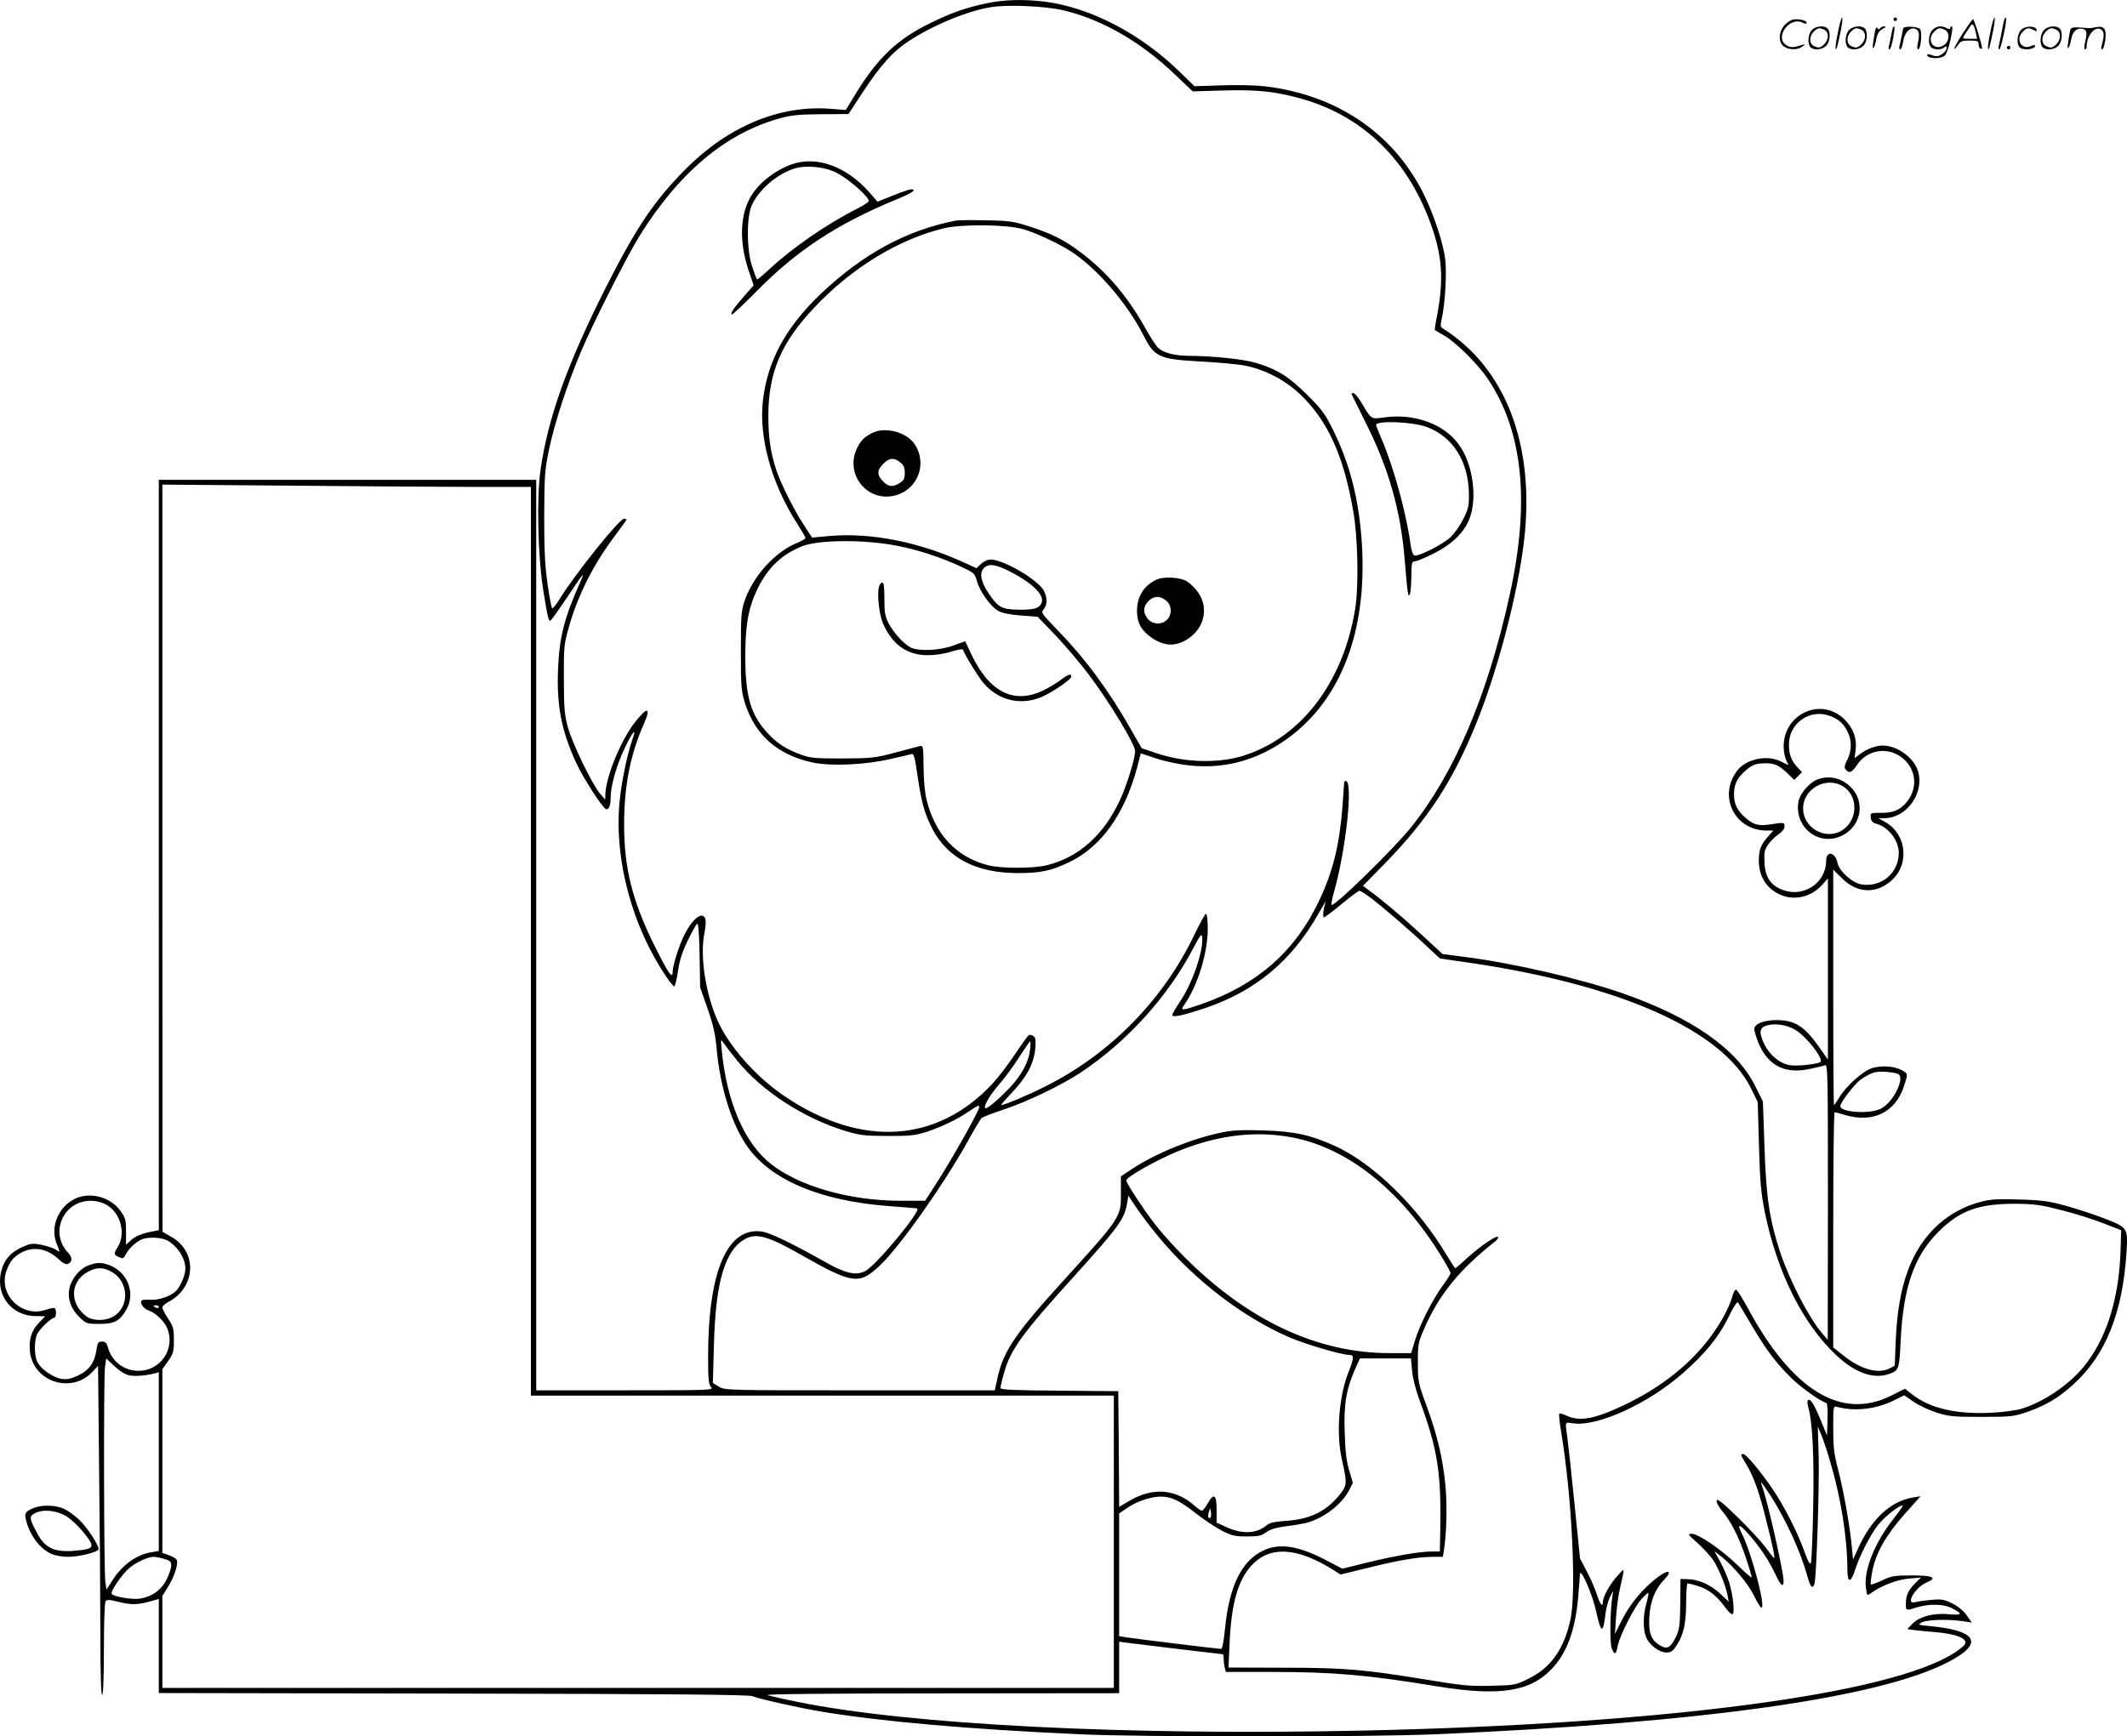 <svg version="1.0" xmlns="http://www.w3.org/2000/svg"
  viewBox="0 0 1200.437 980.275"
 preserveAspectRatio="xMidYMid meet">
<g transform="translate(-0.364,980.884) scale(0.1,-0.1)"
fill="#000000" stroke="none">
<path d="M5570 9790 c-116 -25 -197 -53 -315 -111 -185 -90 -295 -194 -418
-393 l-60 -98 -91 7 c-283 21 -573 -100 -811 -339 -178 -179 -281 -332 -450
-666 -222 -440 -329 -741 -371 -1036 -22 -158 -15 -480 15 -673 26 -162 31
-182 42 -175 6 3 46 60 91 127 99 149 107 158 73 82 -87 -195 -115 -307 -122
-485 -8 -207 19 -345 103 -529 41 -88 153 -261 170 -261 16 0 24 23 24 66 0
64 32 178 75 270 45 97 75 135 49 62 -31 -88 -63 -243 -74 -359 -30 -323 71
-699 262 -981 21 -32 42 -58 47 -58 4 0 14 38 21 86 9 62 24 109 55 173 24 49
48 92 53 95 7 4 12 -57 14 -176 l3 -183 42 -120 c33 -94 44 -145 52 -235 20
-208 81 -407 165 -533 130 -196 415 -318 807 -347 79 -6 150 -12 158 -13 32
-5 -229 -321 -292 -354 -53 -27 -114 -13 -229 53 -175 99 -307 163 -353 170
-196 29 -305 -223 -305 -707 0 -128 3 -155 17 -171 16 -17 0 -18 -485 -18
l-502 0 0 2570 0 2570 -1065 0 -1065 0 0 -2118 0 -2118 -60 -12 c-39 -9 -72
-23 -93 -41 l-32 -29 0 73 c0 65 -3 78 -30 116 -59 83 -178 113 -265 67 -91
-49 -134 -161 -96 -252 20 -49 20 -49 -7 -31 -13 8 -48 20 -78 26 -50 10 -61
9 -107 -11 -69 -30 -107 -75 -123 -144 -29 -132 61 -246 196 -247 l54 -1 -34
-35 c-43 -45 -58 -91 -53 -159 15 -174 232 -248 353 -120 l32 34 6 -586 c4
-322 7 -740 7 -929 0 -222 4 -343 10 -343 6 0 10 93 10 258 0 141 4 263 9 270
7 12 21 11 81 -4 73 -17 103 -16 198 12 l22 6 0 -266 0 -265 1663 -3 c1231 -2
1669 -6 1688 -15 32 -14 263 -66 389 -87 339 -56 827 -99 1460 -128 355 -16
1623 -16 2000 0 1516 65 2515 206 2903 410 199 104 160 176 -108 201 -67 6
-69 7 -45 21 28 15 146 19 228 7 l54 -8 -29 41 c-17 25 -48 50 -81 67 -47 23
-61 25 -120 20 -37 -4 -77 -9 -89 -13 -59 -17 -1 84 64 111 64 27 36 40 -83
40 -98 0 -115 -3 -168 -28 -32 -15 -61 -25 -64 -23 -2 3 1 35 8 72 20 105 76
204 181 323 l92 103 -43 -7 c-127 -22 -233 -120 -309 -286 l-29 -64 -7 70
c-11 120 -46 315 -76 432 -25 95 -29 131 -29 239 0 126 0 126 23 120 96 -26
218 -13 315 35 l63 31 53 -37 c29 -20 87 -47 130 -61 70 -22 93 -24 254 -24
169 0 181 2 260 29 103 36 176 80 258 155 181 165 276 399 299 741 9 138 6
143 -106 188 -52 21 -150 54 -219 74 -111 31 -142 36 -275 40 -119 4 -164 2
-215 -11 -95 -24 -177 -68 -247 -130 -152 -139 -226 -338 -240 -649 l-6 -148
-28 -15 c-66 -34 -165 -6 -266 76 l-53 42 0 664 c0 365 3 664 8 664 4 0 29 -7
56 -15 159 -48 286 13 335 161 21 65 21 69 5 81 -44 32 -122 41 -187 21 -49
-15 -147 -103 -183 -165 -14 -23 -28 -43 -30 -43 -2 0 -4 299 -4 665 l0 664
48 -47 c88 -89 200 -92 287 -8 97 93 76 257 -40 323 l-40 23 35 0 c123 1 223
138 190 260 -21 79 -117 150 -202 150 -37 0 -88 -19 -125 -47 l-33 -24 6 43
c9 65 -11 122 -59 172 -128 133 -346 40 -347 -149 0 -27 7 -62 14 -77 8 -16
14 -28 13 -28 -2 0 -20 9 -42 20 -79 40 -199 14 -249 -54 -107 -145 -11 -336
169 -336 l37 0 -32 -36 c-40 -46 -50 -73 -50 -137 1 -94 52 -166 139 -196 74
-25 161 -1 216 60 l35 39 0 -512 0 -511 -49 70 c-83 118 -138 153 -240 153
-80 0 -134 -25 -126 -58 45 -180 149 -253 311 -218 38 8 77 17 87 21 16 7 17
-34 17 -771 l-1 -779 -30 35 c-74 85 -184 297 -238 458 -60 180 -80 312 -89
595 l-9 258 -43 86 c-104 210 -355 386 -745 523 -234 82 -617 171 -890 206
l-130 17 -120 111 c-111 102 -226 199 -300 252 l-29 22 130 133 c235 242 374
454 504 771 124 302 239 738 275 1044 63 540 -103 975 -459 1199 -13 8 -14 17
-6 52 19 82 30 262 20 339 -12 95 -66 256 -123 371 -172 342 -490 557 -897
605 -54 6 -158 8 -245 5 l-150 -5 -80 78 c-223 219 -508 367 -767 400 -118 14
-230 11 -328 -10z m438 -40 c218 -53 434 -177 626 -361 l101 -96 171 5 c183 5
283 -4 419 -40 369 -96 634 -355 765 -746 54 -163 61 -289 24 -486 -9 -43 -14
-79 -12 -81 2 -1 26 -15 53 -31 65 -37 190 -161 245 -243 199 -296 240 -696
124 -1221 -123 -561 -309 -1001 -553 -1307 -91 -116 -425 -443 -451 -443 -5 0
0 30 11 68 69 240 111 632 68 632 -5 0 -9 -3 -9 -7 0 -5 -5 -68 -10 -142 -17
-214 -54 -364 -131 -526 -135 -286 -347 -473 -662 -584 -113 -39 -125 -40 -99
-4 75 107 132 292 132 429 0 47 -4 84 -10 84 -5 0 -34 -52 -64 -115 -176 -370
-476 -676 -842 -859 -96 -49 -233 -106 -250 -106 -4 0 25 33 63 73 82 87 120
159 129 242 5 48 3 63 -9 74 -9 7 -21 10 -27 6 -6 -4 -41 -52 -78 -108 -37
-56 -94 -130 -127 -166 -312 -334 -737 -362 -1167 -75 -166 110 -324 289 -388
439 -66 153 -96 358 -71 485 7 33 9 70 6 80 -15 48 -72 5 -119 -89 -29 -56
-66 -174 -66 -208 0 -45 -24 -10 -99 140 -128 257 -175 441 -175 692 0 217 35
393 110 564 44 99 23 104 -50 11 -79 -101 -165 -311 -166 -409 l-1 -26 -30 35
c-44 52 -156 283 -181 375 -18 68 -22 108 -22 270 -1 177 1 197 26 286 51 184
139 359 260 520 37 50 68 93 68 95 0 2 -7 4 -15 4 -26 0 -272 -307 -362 -451
-19 -32 -39 -57 -43 -54 -4 2 -16 64 -26 137 -15 103 -19 190 -19 383 1 234 3
259 28 380 32 151 103 367 178 545 68 162 259 539 332 657 225 361 488 581
796 665 61 17 107 21 230 22 l153 1 82 125 c100 151 166 225 254 284 143 94
337 174 472 195 97 15 310 5 408 -19z m-3305 -2690 l297 0 0 -2565 0 -2565
1645 0 1645 0 0 -825 0 -825 -2685 0 -2685 0 0 260 0 259 30 48 c39 62 64 141
49 159 -6 7 -26 18 -45 24 l-34 12 0 518 0 519 33 47 c29 41 32 53 32 118 0
64 -3 76 -32 120 -18 27 -33 56 -33 63 0 8 15 22 33 31 156 82 167 282 20 367
l-52 30 -1 2109 0 2109 743 -6 c408 -4 876 -7 1040 -7z m7634 -1295 c48 -20
71 -41 94 -87 25 -48 24 -109 -2 -159 -16 -32 -18 -44 -8 -55 19 -23 35 -16
63 26 50 77 152 102 231 57 100 -57 122 -179 49 -267 -38 -45 -75 -60 -144
-60 -61 0 -61 0 -58 -27 2 -19 10 -29 30 -34 70 -19 128 -94 128 -166 -1 -113
-98 -195 -211 -177 -52 9 -126 75 -135 122 -13 62 -64 70 -64 10 -1 -124 -128
-208 -245 -163 -68 25 -99 72 -103 154 -3 56 0 71 20 101 13 19 39 45 58 58
22 15 35 31 35 45 0 24 -1 24 -87 11 -61 -9 -90 0 -133 38 -47 41 -65 77 -65
133 0 53 16 89 57 126 41 39 66 49 118 49 55 0 77 -10 128 -58 l37 -36 22 22
22 22 -26 27 c-34 36 -48 73 -48 129 0 124 124 206 237 159z m-2601 -1022 c68
-51 234 -194 321 -277 l73 -68 159 -23 c858 -125 1434 -381 1597 -710 l38 -78
7 -246 c6 -210 11 -265 33 -376 70 -338 211 -624 399 -803 106 -101 210 -140
298 -111 60 20 62 24 70 196 15 296 76 471 213 608 120 120 228 159 436 158
109 -1 142 -6 262 -37 76 -19 182 -53 235 -74 l98 -38 -3 -109 c-8 -261 -71
-478 -188 -636 -84 -115 -236 -222 -374 -264 -31 -9 -108 -19 -175 -22 -194
-9 -344 27 -442 106 l-38 30 -80 -40 c-280 -139 -557 31 -807 495 -30 55 -59
101 -66 104 -6 2 -16 -16 -22 -40 -19 -68 -75 -168 -146 -257 -116 -144 -273
-264 -468 -356 -162 -77 -249 -93 -321 -58 -19 9 -37 14 -41 11 -3 -4 1 -48
10 -100 61 -363 88 -911 52 -1067 -37 -164 -111 -268 -234 -328 -75 -37 -78
-38 -211 -41 -119 -3 -164 1 -351 32 -366 60 -471 70 -819 70 l-314 1 6 135
c10 224 46 355 123 440 103 114 258 105 466 -26 l37 -24 160 39 c172 43 282
61 365 61 l53 0 6 38 c15 95 19 256 8 369 -15 151 -45 279 -107 448 -46 125
-48 134 -48 240 -1 103 2 115 33 187 83 194 198 337 401 497 14 10 22 23 18
27 -10 10 -100 -52 -175 -120 -33 -31 -63 -56 -66 -56 -3 0 -23 31 -46 69
-163 275 -416 522 -634 621 -138 62 -228 82 -398 87 -122 4 -175 2 -239 -11
-169 -35 -374 -118 -507 -206 l-63 -42 0 -94 c0 -138 3 -134 -334 -505 -263
-290 -329 -388 -362 -536 l-16 -73 -762 0 c-751 0 -761 0 -795 21 l-34 20 6
217 c9 356 63 537 179 598 63 33 131 13 316 -93 290 -164 325 -169 444 -56
115 111 354 449 493 698 36 66 72 125 78 132 7 6 62 27 122 47 138 46 327 137
438 210 264 176 495 432 638 707 36 68 45 79 47 60 11 -72 -53 -260 -123 -364
-25 -37 -45 -72 -45 -78 0 -16 55 -4 177 36 292 97 500 271 653 545 23 41 39
66 35 55 -13 -38 -18 -85 -9 -85 5 1 50 34 99 75 50 41 95 75 101 75 6 0 33
-17 60 -37z m2400 -748 c62 -37 160 -162 142 -181 -12 -12 -127 -25 -169 -19
-58 8 -114 53 -147 117 -32 66 -30 95 11 107 47 15 114 5 163 -24z m-5973
-172 c138 -172 376 -327 612 -399 80 -24 107 -28 235 -28 125 -1 155 2 220 22
80 26 172 69 235 112 61 41 65 42 65 28 0 -20 -158 -301 -238 -424 l-67 -104
-137 0 c-288 0 -573 81 -735 209 -149 118 -250 354 -277 651 -5 54 -4 55 12
30 9 -13 43 -57 75 -97z m1654 58 c-8 -68 -49 -144 -116 -214 -64 -67 -129
-122 -137 -114 -11 11 27 75 81 137 31 36 81 104 112 153 31 48 58 87 61 87 2
0 2 -22 -1 -49z m4904 -138 c31 -31 -36 -160 -102 -193 -62 -32 -229 -21 -229
14 0 21 83 129 116 151 63 41 79 46 141 43 35 -2 68 -9 74 -15z m-3431 -354
c315 -58 611 -291 844 -665 31 -50 56 -96 56 -102 0 -7 -20 -39 -44 -71 -58
-80 -129 -220 -156 -308 l-22 -73 -122 0 c-406 0 -797 183 -1154 539 -51 51
-119 125 -151 165 -65 79 -181 254 -181 271 0 18 161 109 278 159 227 95 441
123 652 85z m-742 -569 c201 -241 472 -448 733 -561 90 -39 294 -99 337 -99
29 0 28 -18 -4 -98 -53 -134 -70 -344 -38 -487 31 -140 31 -150 -9 -201 -75
-96 -168 -142 -306 -151 -61 -4 -92 -11 -106 -23 -57 -49 -136 -54 -226 -14
l-59 27 0 73 c0 87 -16 97 -51 34 -13 -22 -27 -40 -32 -40 -5 0 -25 13 -43 30
-108 95 -238 103 -368 25 l-56 -33 -2 326 -3 327 -332 3 c-259 2 -333 5 -333
15 0 7 9 46 21 87 36 130 101 220 402 552 243 269 277 315 292 405 l7 42 48
-72 c27 -40 84 -115 128 -167z m-5943 187 c78 -44 110 -160 65 -235 -26 -42
-25 -46 5 -60 22 -10 26 -9 39 16 16 31 50 64 85 82 33 17 111 15 147 -3 57
-30 104 -101 104 -159 0 -39 -29 -106 -56 -130 -33 -29 -94 -49 -140 -47 -24
2 -46 0 -50 -3 -14 -14 9 -47 40 -58 38 -12 90 -63 105 -103 44 -115 -40 -236
-162 -237 -85 0 -154 53 -176 138 -6 20 -14 27 -32 27 -21 0 -25 -6 -31 -47
-10 -72 -42 -116 -105 -145 -41 -19 -62 -23 -93 -18 -48 8 -114 54 -135 94
-19 38 -19 123 -1 160 16 30 80 91 96 91 12 0 13 47 2 54 -5 3 -28 -2 -52 -10
-110 -38 -230 49 -230 166 0 44 26 105 56 131 77 67 173 62 251 -13 20 -19 38
-28 48 -25 28 11 29 37 2 65 -105 111 -26 292 128 292 33 0 63 -8 90 -23z
m9284 -679 c83 -140 138 -214 226 -300 53 -52 159 -128 197 -140 5 -2 8 -44 6
-93 l-3 -90 -38 92 c-37 90 -60 123 -71 105 -3 -5 -1 -23 4 -40 23 -83 33
-276 27 -562 -3 -162 -9 -304 -13 -314 -5 -14 -16 6 -40 73 -37 104 -116 256
-181 351 -70 101 -145 190 -160 190 -18 0 -17 -3 16 -57 41 -67 75 -161 114
-321 41 -162 52 -221 40 -207 -5 6 -28 35 -50 65 -23 30 -92 105 -154 165 -85
83 -114 106 -117 92 -2 -9 12 -35 31 -58 49 -57 93 -144 133 -261 19 -56 34
-107 34 -113 0 -6 -35 24 -78 66 -90 88 -222 179 -261 179 -24 0 -22 -4 32
-51 31 -28 71 -71 88 -95 31 -46 72 -145 83 -203 l6 -34 -48 45 c-53 50 -123
81 -184 82 l-40 1 -1 -140 c-2 -125 -5 -145 -25 -188 -31 -62 -50 -71 -90 -47
-50 30 -65 71 -60 159 5 90 33 160 84 212 49 51 26 60 -35 15 -80 -59 -156
-149 -201 -238 l-42 -83 6 90 c3 50 12 119 20 155 31 142 33 131 -12 82 -40
-42 -82 -118 -82 -147 0 -33 -17 -12 -34 42 -10 32 -35 91 -57 131 l-38 73
-31 307 c-17 169 -35 336 -40 372 -14 95 -15 91 29 84 138 -22 427 110 624
284 126 111 199 201 254 311 28 59 51 94 56 87 4 -6 38 -64 76 -128z m-8989
102 c0 -5 -7 -7 -15 -4 -8 4 -15 8 -15 10 0 2 7 4 15 4 8 0 15 -4 15 -10z
m-165 -386 c35 -6 95 -1 143 12 l22 6 0 -505 0 -504 -41 -7 c-84 -13 -165 -71
-221 -159 l-33 -52 -7 45 c-8 57 -10 1137 -2 1208 l7 52 47 -44 c31 -29 61
-47 85 -52z m7238 29 c3 -41 20 -108 42 -168 104 -281 124 -410 117 -757 l-2
-98 -47 0 c-68 0 -206 -24 -366 -63 l-137 -34 -83 43 c-161 86 -270 104 -362
60 -123 -57 -193 -199 -217 -437 -7 -72 -16 -119 -22 -119 -15 0 -492 58 -538
66 l-38 6 0 346 0 347 50 34 c51 35 131 61 185 61 59 0 105 -22 192 -90 48
-38 117 -84 152 -102 57 -29 75 -33 142 -33 66 0 82 4 109 24 23 16 55 26 109
33 42 5 94 14 116 19 101 27 202 105 244 187 l20 40 -20 68 c-16 51 -23 108
-26 215 -6 160 8 244 60 362 l26 57 144 0 144 0 6 -67z m2362 -523 c59 -199
95 -428 95 -602 0 -77 20 -77 44 0 25 77 80 186 126 248 34 45 119 114 142
114 4 0 -19 -34 -52 -76 -107 -135 -170 -294 -155 -392 6 -43 7 -43 28 -27 56
41 146 76 213 82 l69 6 -33 -33 c-39 -39 -52 -68 -52 -116 0 -39 -1 -39 64
-19 70 21 149 19 196 -5 63 -32 59 -41 -17 -34 -88 8 -167 -13 -207 -55 l-28
-29 43 -6 c24 -3 76 -8 114 -11 118 -10 182 -35 170 -66 -3 -8 -29 -30 -58
-49 -359 -235 -1636 -404 -3342 -441 -1330 -29 -2554 33 -3185 161 -80 16
-158 34 -175 39 -19 6 339 10 978 10 l1007 1 0 146 0 145 43 -6 c52 -7 535
-65 542 -65 3 0 5 -12 5 -27 0 -16 3 -38 6 -50 l6 -23 262 0 c346 0 540 -17
929 -81 354 -58 528 -31 651 101 83 88 129 215 146 395 5 61 10 121 10 135 1
47 70 -107 91 -204 29 -131 40 -134 54 -16 3 30 15 73 26 95 17 36 19 37 14
10 -14 -76 -17 -263 -6 -298 15 -44 26 -41 35 10 10 56 89 211 131 261 21 24
39 41 42 38 2 -2 -3 -28 -11 -57 -20 -65 -20 -149 -2 -193 18 -44 74 -86 115
-86 27 0 36 7 61 46 37 59 50 121 50 244 0 55 4 100 8 100 5 0 30 -6 56 -14
60 -18 108 -55 153 -117 19 -27 39 -46 45 -43 13 8 3 104 -18 176 -9 29 -31
82 -50 117 l-35 63 40 -31 c68 -54 150 -152 183 -219 17 -34 35 -65 40 -68 34
-21 -49 299 -108 418 -31 60 -12 55 48 -15 62 -73 104 -137 140 -212 31 -68
48 -82 48 -41 0 50 -92 457 -120 530 -5 14 -8 26 -6 26 2 0 26 -35 54 -77 88
-139 168 -314 207 -455 16 -59 28 -71 39 -42 11 30 28 545 24 719 l-5 170 19
-45 c11 -25 35 -97 53 -160z m-3499 -308 c-12 -11 -18 7 -10 30 l8 23 4 -23
c2 -13 1 -26 -2 -30z m-5905 -234 c33 -9 39 -16 39 -38 0 -14 -12 -50 -26 -78
-29 -59 -82 -97 -150 -108 -44 -7 -150 11 -160 27 -8 14 59 112 100 146 38 32
103 62 135 63 13 0 41 -5 62 -12z M4474 8882 c-102 -36 -201 -116 -242 -199
-53 -104 -54 -249 -4 -399 l29 -86 -50 -57 c-60 -68 -82 -100 -74 -108 4 -3
68 58 144 135 226 229 455 379 791 517 85 35 113 55 77 55 -8 0 -54 -16 -102
-35 l-87 -35 -45 52 c-129 147 -297 208 -437 160z m250 -48 c69 -34 193 -144
182 -162 -4 -7 -34 -26 -66 -42 -169 -85 -367 -222 -493 -340 -37 -34 -69 -61
-71 -59 -2 2 -14 33 -26 69 -33 94 -34 284 -3 351 40 87 139 173 236 205 67
22 171 13 241 -22z M5400 8564 c-278 -54 -525 -187 -764 -414 -195 -186 -299
-374 -326 -597 -26 -209 48 -477 194 -702 25 -40 46 -75 46 -79 0 -5 -24 -18
-52 -30 -121 -50 -243 -186 -290 -320 -21 -62 -23 -83 -23 -287 0 -202 2 -226
23 -295 57 -181 185 -294 383 -336 102 -22 297 -13 439 20 58 13 112 26 120
28 11 2 18 -23 32 -122 22 -153 40 -215 85 -303 86 -163 248 -247 480 -247
129 0 188 12 290 61 181 86 314 272 384 534 l21 81 84 -28 c46 -16 130 -34
188 -40 186 -21 361 22 522 128 324 213 485 610 454 1119 -15 247 -66 450
-162 645 -46 93 -63 116 -147 200 -104 103 -167 143 -285 179 -72 22 -240 40
-381 41 -84 1 -143 16 -176 46 -11 10 -45 62 -74 115 -99 176 -216 313 -358
420 -98 74 -163 107 -292 149 -91 29 -113 33 -245 35 -80 2 -156 1 -170 -1z
m375 -48 c73 -20 207 -83 280 -131 145 -97 312 -291 403 -471 62 -122 88 -133
322 -146 96 -5 209 -15 250 -23 111 -22 224 -80 309 -160 157 -149 247 -344
302 -661 27 -154 32 -429 10 -559 -69 -413 -307 -723 -635 -824 -141 -43 -330
-37 -486 16 l-83 28 -60 105 c-128 225 -258 400 -416 563 -89 92 -93 98 -78
115 26 29 21 85 -9 122 -57 67 -223 159 -288 160 -18 0 -40 -10 -56 -25 l-25
-24 -55 25 c-257 121 -538 178 -774 157 l-99 -9 -49 75 c-55 84 -127 229 -153
306 -32 97 -45 181 -45 306 0 242 71 412 257 609 214 228 480 390 738 451 101
23 345 21 440 -5z m-710 -1788 c120 -23 251 -66 360 -117 77 -36 80 -39 92
-82 16 -60 80 -148 124 -171 22 -11 69 -20 127 -24 l92 -7 98 -102 c54 -56
141 -159 194 -229 115 -153 258 -390 258 -427 0 -43 -48 -197 -86 -278 -92
-197 -230 -320 -409 -366 -78 -20 -262 -20 -338 0 -175 46 -294 171 -343 365
-11 42 -17 109 -18 188 -1 118 -2 123 -21 119 -11 -3 -74 -20 -140 -37 -113
-30 -131 -32 -295 -33 -155 0 -182 2 -234 21 -85 31 -135 63 -188 120 -97 104
-128 207 -128 435 0 181 17 274 70 384 58 118 135 191 250 238 94 37 352 39
535 3z m643 -148 c130 -67 196 -136 172 -179 -14 -28 -44 -35 -132 -34 -91 2
-111 13 -164 91 -44 65 -54 114 -29 142 27 30 68 24 153 -20z M4925 7364 c-45
-23 -66 -45 -86 -89 -67 -145 59 -301 213 -264 130 31 188 178 114 290 -46 69
-168 101 -241 63z m159 -165 c20 -16 26 -29 26 -60 0 -34 -5 -42 -32 -59 -38
-23 -64 -19 -95 16 -31 34 -29 60 6 95 35 34 59 36 95 8z M6525 6534 c-45 -25
-65 -45 -86 -86 -22 -44 -25 -115 -5 -161 24 -59 111 -117 176 -117 71 0 149
56 176 125 32 85 3 167 -79 229 -37 27 -140 33 -182 10z m59 -115 c33 -26 36
-79 6 -109 -30 -30 -83 -27 -109 6 -28 35 -26 69 4 99 30 30 64 32 99 4z
M4964 6494 c-11 -44 2 -157 24 -207 53 -119 136 -177 253 -177 39 0 94 8 131
20 34 11 64 16 66 12 12 -33 87 -155 117 -190 82 -95 201 -126 317 -82 59 22
178 102 178 120 0 18 -21 11 -60 -20 -20 -16 -66 -43 -101 -60 -164 -78 -302
-8 -403 204 l-35 75 -66 -24 c-77 -29 -198 -34 -243 -11 -39 21 -96 84 -123
136 -20 38 -24 60 -24 137 0 67 -3 93 -12 93 -7 0 -16 -12 -19 -26z M7632
7583 c2 -5 39 -80 83 -168 126 -251 193 -486 216 -760 16 -197 20 -224 30
-200 4 11 8 57 8 103 1 73 3 82 20 82 10 0 56 19 102 42 107 53 178 122 207
201 45 120 17 312 -63 419 -84 115 -253 175 -422 150 -72 -10 -70 -11 -124 81
-18 31 -40 57 -47 57 -8 0 -12 -3 -10 -7z m425 -185 c147 -55 235 -195 237
-378 1 -66 -3 -84 -32 -142 -18 -36 -51 -83 -73 -103 -47 -42 -182 -110 -203
-102 -8 3 -17 28 -21 59 -23 174 -93 430 -160 589 -19 44 -35 85 -35 89 0 26
209 18 287 -12z M10255 5406 c-42 -18 -93 -79 -101 -121 -26 -142 109 -254
238 -197 110 48 142 181 65 269 -53 60 -133 79 -202 49z m150 -36 c89 -55 85
-194 -7 -250 -93 -56 -218 15 -218 125 0 111 130 183 225 125z M493 2661 c-47
-22 -91 -80 -99 -132 -9 -55 11 -110 56 -154 40 -39 42 -40 115 -40 85 0 115
16 152 81 49 86 13 198 -79 243 -54 26 -90 26 -145 2z m137 -30 c103 -54 108
-205 8 -257 -45 -24 -112 -22 -146 3 -96 71 -94 194 4 250 48 28 88 29 134 4z
M10376 9624 c-10 -47 -15 -88 -12 -91 5 -6 9 7 30 110 7 37 10 67 6 67 -4 0
-15 -39 -24 -86z M10690 9700 c0 -5 5 -10 10 -10 6 0 10 5 10 10 0 6 -4 10
-10 10 -5 0 -10 -4 -10 -10z M11236 9624 c-10 -47 -15 -88 -12 -91 5 -6 9 7
30 110 7 37 10 67 6 67 -4 0 -15 -39 -24 -86z M11316 9699 c-3 -8 -10 -41 -16
-74 -6 -33 -14 -68 -16 -77 -3 -10 -1 -18 3 -18 10 0 46 171 38 178 -2 3 -7
-1 -9 -9z M10079 9671 c-38 -38 -41 -101 -7 -125 29 -20 79 -20 104 0 18 14
18 15 1 10 -53 -17 -69 -17 -92 -2 -69 45 21 166 94 126 12 -6 21 -7 21 -1 0
12 -25 21 -62 21 -19 0 -39 -10 -59 -29z M11080 9619 c-28 -45 -49 -83 -47
-85 2 -3 12 7 21 21 14 21 24 25 66 25 43 0 50 -3 50 -19 0 -11 5 -23 10 -26
6 -3 10 -3 10 1 0 20 -44 164 -51 164 -4 0 -30 -37 -59 -81z m75 4 l7 -33 -42
0 c-42 0 -42 0 -28 23 8 12 21 32 29 44 15 25 22 18 34 -34z M10230 9640 c-22
-22 -27 -79 -8 -98 19 -19 66 -14 88 8 22 22 27 79 8 98 -19 19 -66 14 -88 -8z
m71 0 c25 -14 25 -54 -1 -80 -23 -23 -33 -24 -61 -10 -25 14 -25 54 1 80 23
23 33 24 61 10z M10440 9640 c-22 -22 -27 -79 -8 -98 19 -19 66 -14 88 8 22
22 27 79 8 98 -19 19 -66 14 -88 -8z m71 0 c25 -14 25 -54 -1 -80 -23 -23 -33
-24 -61 -10 -25 14 -25 54 1 80 23 23 33 24 61 10z M10586 9634 c-3 -16 -8
-47 -11 -69 -8 -51 10 -26 19 27 5 27 15 42 34 53 18 10 22 14 10 15 -9 0 -20
-5 -24 -11 -5 -8 -9 -8 -14 1 -5 8 -10 3 -14 -16z M10687 9653 c-2 -4 -7 -26
-11 -48 -4 -22 -9 -48 -12 -57 -3 -10 -1 -18 4 -18 4 0 14 28 20 62 11 58 10
81 -1 61z M10745 9650 c-1 -3 -5 -23 -9 -45 -4 -22 -9 -48 -12 -57 -3 -10 -1
-18 4 -18 5 0 13 20 17 45 7 53 44 87 74 68 17 -11 19 -28 8 -80 -4 -18 -3
-33 2 -33 16 0 24 99 11 115 -12 14 -87 18 -95 5z M10910 9640 c-22 -22 -27
-79 -8 -98 7 -7 24 -12 38 -12 14 0 31 5 38 12 9 9 12 8 12 -5 0 -9 -12 -24
-26 -34 -21 -13 -32 -15 -55 -6 -16 6 -29 8 -29 3 0 -24 81 -27 102 -2 18 19
50 162 37 162 -5 0 -9 -5 -9 -10 0 -7 -6 -7 -19 0 -30 16 -59 12 -81 -10z m71
0 c29 -16 25 -65 -6 -86 -56 -37 -103 28 -55 76 23 23 33 24 61 10z M11411
9641 c-23 -23 -28 -80 -9 -99 19 -19 88 -13 88 9 0 5 -11 4 -24 -2 -54 -25
-89 38 -46 81 23 23 33 24 62 9 16 -9 19 -8 16 3 -8 22 -64 22 -87 -1z M11540
9640 c-22 -22 -27 -79 -8 -98 19 -19 66 -14 88 8 22 22 27 79 8 98 -19 19 -66
14 -88 -8z m71 0 c25 -14 25 -54 -1 -80 -23 -23 -33 -24 -61 -10 -25 14 -25
54 1 80 23 23 33 24 61 10z M11686 9631 c-3 -14 -8 -44 -11 -66 -8 -51 10 -26
19 27 8 41 35 63 66 53 22 -7 24 -21 11 -77 -5 -22 -5 -38 0 -38 5 0 9 6 9 13
0 68 51 125 85 97 15 -13 15 -35 -1 -92 -3 -10 -1 -18 4 -18 6 0 13 23 17 50
9 63 -5 84 -49 76 -17 -4 -35 -6 -41 -6 -101 8 -104 7 -109 -19z M11330 9540
c0 -5 5 -10 10 -10 6 0 10 5 10 10 0 6 -4 10 -10 10 -5 0 -10 -4 -10 -10z
M190 1294 c-45 -19 -50 -29 -38 -73 24 -87 81 -159 145 -186 20 -8 60 -15 91
-15 64 0 172 27 172 44 0 24 -64 121 -108 164 -26 25 -65 53 -87 63 -48 22
-127 24 -175 3z m186 -44 c50 -28 144 -136 144 -165 0 -19 -26 -26 -110 -32
-100 -6 -152 19 -192 92 -49 89 -51 103 -20 120 46 25 120 19 178 -15z"/>
</g>
</svg>
